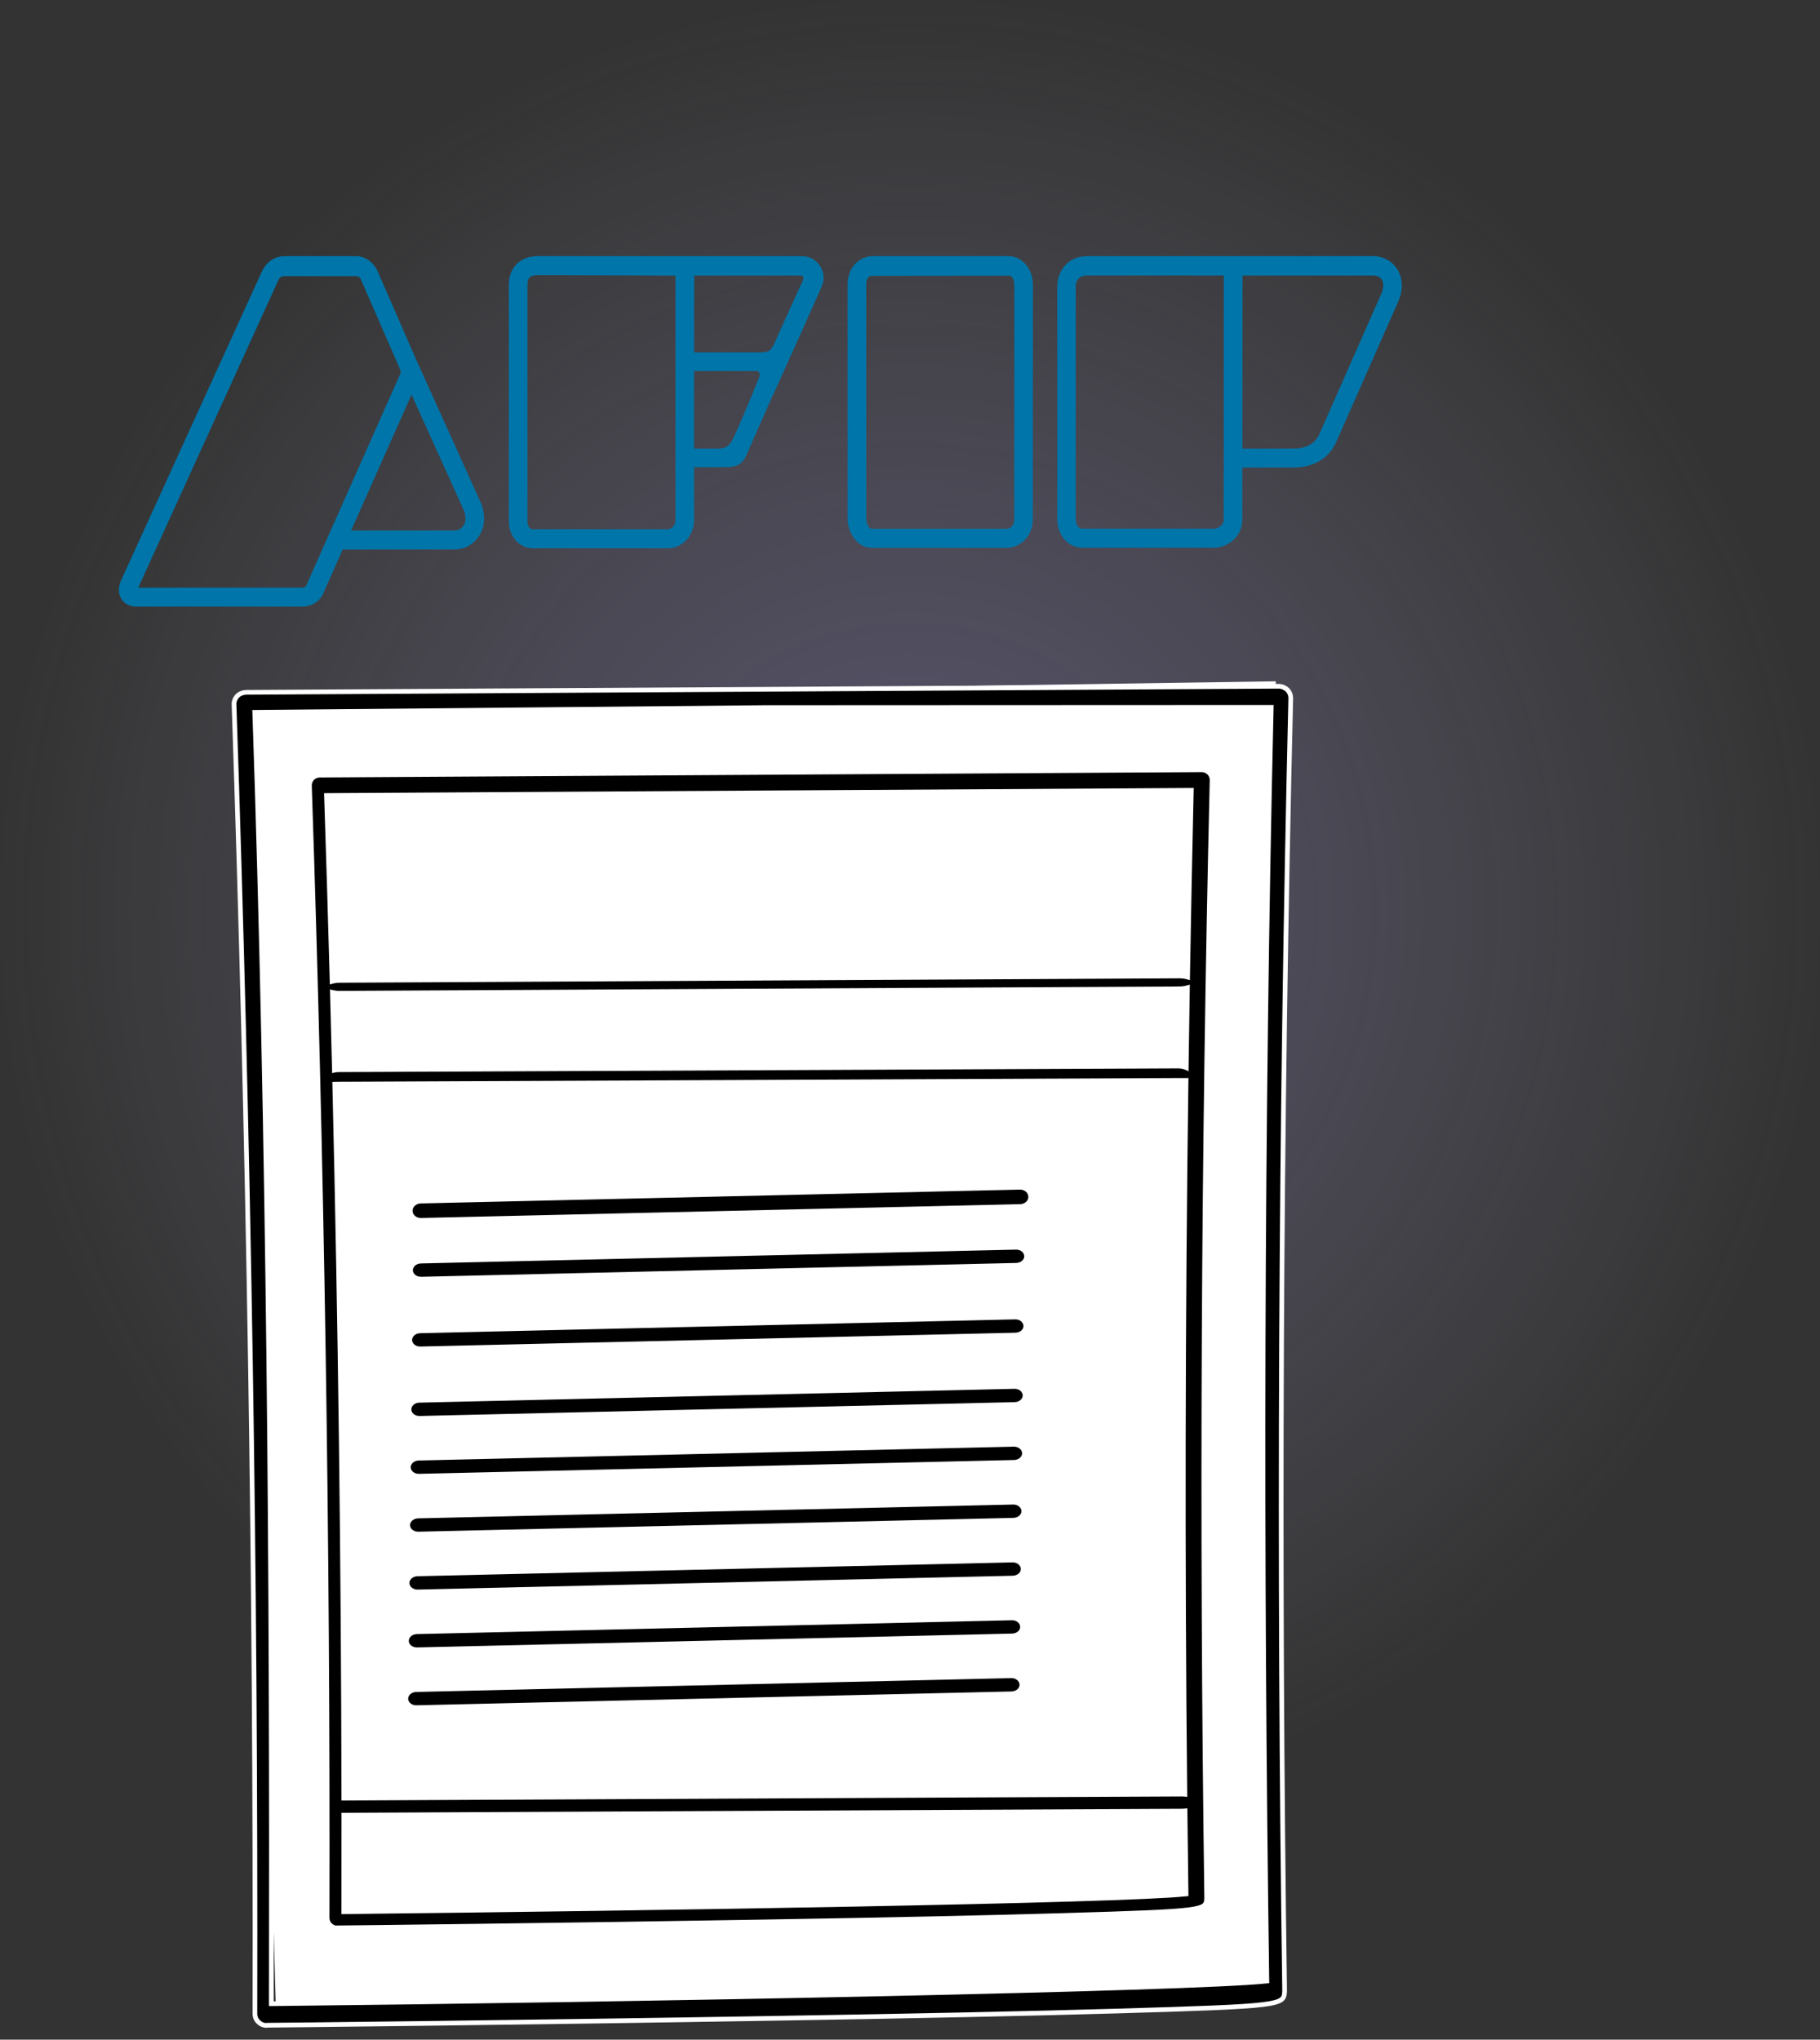<?xml version="1.0" encoding="UTF-8"?>
<svg xmlns="http://www.w3.org/2000/svg" width="199" height="223" viewBox="0 0 199 223" fill="none">
  <rect x="0" y="0" width="199" height="223" fill="#333333" stroke="none"/>
  <circle opacity="0.3" cx="99.5" cy="99.5" r="99.5" fill="url(#paint0_radial_1649_680)"></circle>
  <path d="M45.492 39.291L41.272 29.612C40.818 28.651 39.893 28.005 38.964 28.005H31.129C30.034 28.005 29.14 28.615 28.611 29.733L13.202 63.536C12.906 64.254 12.937 64.95 13.283 65.493C13.615 66.023 14.199 66.324 14.895 66.324H32.979C34.052 66.324 34.932 65.799 35.327 64.918L37.469 60.083L49.64 60.07C49.685 60.07 49.735 60.07 49.784 60.07C50.754 60.07 51.728 59.54 52.321 58.691C53.003 57.722 53.12 56.451 52.635 55.1L45.492 39.287V39.291ZM50.897 56.694C50.897 57.012 50.821 57.268 50.664 57.488C50.453 57.798 50.085 58 49.735 58H38.394L44.998 43.148L48.168 50.161C49.752 53.667 50.727 55.822 50.736 55.845C50.843 56.141 50.897 56.429 50.897 56.694ZM33.468 64.066C33.397 64.236 33.078 64.25 32.979 64.25H15.115L30.438 30.627C30.595 30.308 30.77 30.195 31.129 30.195H38.964C39.126 30.195 39.341 30.29 39.431 30.487L43.642 40.145L43.727 40.342C43.786 40.477 43.808 40.567 43.808 40.656C43.808 40.755 43.777 40.867 43.709 41.016L43.682 41.069C43.287 41.976 36.436 57.38 34.187 62.44L33.464 64.066H33.468Z" fill="#0075A9"></path>
  <path d="M110.306 28.005H95.413C94.677 28.014 93.986 28.332 93.46 28.898C92.957 29.446 92.684 30.231 92.684 31.111V56.734C92.684 58.26 93.734 59.895 95.301 59.895H110.108C111.464 59.895 112.927 58.705 112.927 56.792L112.941 31.215C112.941 29.971 112.47 29.221 112.07 28.813C111.567 28.287 110.939 28 110.306 28V28.005ZM110.319 30.142C110.44 30.142 110.548 30.186 110.633 30.281C110.804 30.451 110.907 30.802 110.907 31.215L110.898 56.788C110.898 57.739 110.117 57.816 110.108 57.816H95.301C95.094 57.816 94.717 57.367 94.717 56.729V31.197C94.704 30.802 94.785 30.492 94.933 30.326C95.041 30.213 95.202 30.16 95.422 30.16L110.319 30.142Z" fill="#0075A9"></path>
  <path d="M152.817 29.495C152.283 28.602 151.358 28.058 150.276 28.005H118.92C116.635 28.005 115.598 29.751 115.598 31.372V56.72C115.598 57.641 115.916 58.503 116.478 59.082C116.98 59.607 117.654 59.886 118.413 59.886H132.798C134.073 59.886 135.837 58.808 135.837 56.788V51.126L141.499 51.117C142.504 51.117 144.96 50.848 146.091 48.361L152.898 32.939C153.428 31.735 153.396 30.447 152.817 29.491V29.495ZM151.246 31.21C151.246 31.488 151.174 31.789 151.044 32.086L144.246 47.494C143.64 48.837 142.262 49.039 141.499 49.039L135.842 49.052L135.855 30.124H150.231C150.545 30.169 150.895 30.254 151.088 30.577C151.192 30.761 151.25 30.981 151.25 31.215L151.246 31.21ZM133.812 56.788C133.812 57.538 133.004 57.802 132.798 57.802H118.422C118.197 57.802 118.04 57.744 117.914 57.618C117.735 57.43 117.622 57.089 117.622 56.725V31.372C117.622 30.905 117.789 30.119 118.916 30.119H121.295C125.219 30.119 132.622 30.119 132.833 30.128H132.887C132.946 30.128 133.004 30.128 133.035 30.119H133.812L133.803 56.788H133.812Z" fill="#0075A9"></path>
  <path d="M87.731 28.005H58.831C56.891 28.005 55.639 29.23 55.639 31.134V57.021C55.639 58.66 56.788 59.944 58.256 59.944H73.072C74.423 59.944 75.887 58.759 75.887 56.846V51.081H78.397C79.281 51.068 80.031 51.122 80.619 50.87C80.992 50.709 81.302 50.386 81.562 49.874L84.337 43.579C84.382 43.458 84.476 43.269 84.593 43.022C84.732 42.735 84.907 42.376 85.086 41.958C85.23 41.635 85.392 41.272 85.562 40.894L86.097 39.705C86.285 39.282 86.469 38.861 86.671 38.434C86.761 38.241 86.846 38.043 86.936 37.841C87.048 37.586 87.161 37.325 87.277 37.092L89.841 31.349C90.164 30.608 90.106 29.773 89.688 29.113C89.248 28.422 88.516 28.009 87.731 28.009V28.005ZM87.843 30.424C87.843 30.483 87.834 30.532 87.825 30.564L84.974 36.854C84.269 38.528 84.206 38.528 82.608 38.528H75.891L75.9 30.128H87.574C87.654 30.128 87.758 30.146 87.807 30.249C87.834 30.294 87.847 30.348 87.847 30.424H87.843ZM78.617 49.043H75.887V40.571H82.729C82.837 40.571 82.94 40.634 83.008 40.733C83.052 40.804 83.07 40.876 83.07 40.971C83.07 41.056 83.052 41.15 83.021 41.227L82.976 41.334C82.41 42.735 81.005 46.201 80.085 48.087C79.771 48.724 79.281 49.043 78.617 49.043ZM57.677 31.134C57.677 30.348 57.969 30.079 58.831 30.079C58.858 30.079 60.963 30.088 63.55 30.097C67.693 30.11 73.063 30.133 73.144 30.133C73.166 30.133 73.189 30.133 73.216 30.133H73.853V56.851C73.849 57.789 73.072 57.865 73.063 57.865H58.247C57.919 57.865 57.668 57.506 57.668 57.026V31.134H57.677Z" fill="#0075A9"></path>
  <path d="M139.493 74.489L26.137 76.177L30.191 220.536L140.125 216.948L139.493 74.489Z" fill="white"></path>
  <path d="M29.157 221.449C28.809 221.445 28.485 221.304 28.255 221.072C28.002 220.84 27.867 220.494 27.871 220.15C27.975 172.66 27.204 124.519 25.59 77.033C25.57 76.689 25.713 76.346 25.948 76.096C26.183 75.847 26.533 75.713 26.882 75.694L139.8 75.031C140.172 75.035 140.495 75.177 140.748 75.409C141.001 75.664 141.136 75.987 141.132 76.354C140.013 123.236 139.792 170.747 140.461 217.626C140.461 217.672 140.46 217.695 140.46 217.74C140.351 219.231 140.326 219.345 121.974 219.877C112.844 220.144 100.115 220.417 84.158 220.677C56.982 221.136 29.482 221.43 29.204 221.426C29.18 221.449 29.18 221.449 29.157 221.449ZM27.855 77.883C29.432 124.52 29.761 172.409 29.666 219.073C69.939 218.644 130.382 217.468 138.519 216.594C137.866 170.472 137.932 123.465 138.997 77.34L83.62 77.364L27.855 77.883Z" fill="black" stroke="white" stroke-width="0.515" stroke-miterlimit="10"></path>
  <path fill-rule="evenodd" clip-rule="evenodd" d="M36.093 210.473C36.289 210.673 36.565 210.795 36.863 210.799C36.883 210.799 36.883 210.799 36.903 210.779C37.141 210.782 60.631 210.524 83.846 210.125C97.477 209.898 108.35 209.66 116.149 209.429C131.826 208.966 131.847 208.867 131.94 207.579L131.941 207.479C131.375 166.937 131.569 125.848 132.531 85.303C132.535 84.986 132.419 84.707 132.203 84.486C131.987 84.285 131.711 84.163 131.393 84.16L34.936 84.746C34.639 84.762 34.34 84.878 34.139 85.094C33.938 85.31 33.816 85.606 33.833 85.904C35.206 126.971 35.859 168.605 35.764 209.676C35.761 209.973 35.877 210.272 36.093 210.473ZM36.314 107.297C36.129 100.501 35.924 93.725 35.7 86.976L130.258 86.409C130.102 93.189 129.967 99.997 129.852 106.825C129.588 106.747 129.267 106.703 128.921 106.706L37.162 107.189C36.851 107.191 36.561 107.23 36.314 107.297ZM36.347 108.505C36.589 108.564 36.87 108.597 37.171 108.595L128.931 108.112C129.262 108.11 129.573 108.065 129.833 107.991C129.785 110.9 129.741 113.813 129.701 116.728C129.441 116.614 129.13 116.549 128.794 116.552L37.034 116.959C36.871 116.96 36.713 116.977 36.565 117.008C36.495 114.171 36.423 111.336 36.347 108.505ZM36.602 118.54L36.675 118.538C36.797 118.535 36.925 118.532 37.056 118.531L128.815 118.123C128.946 118.122 129.074 118.124 129.197 118.126C129.371 118.128 129.534 118.13 129.682 118.124C129.333 144.123 129.285 170.317 129.552 196.171C129.447 196.16 129.337 196.154 129.225 196.155L37.595 196.592C37.556 170.721 37.223 144.53 36.602 118.54ZM37.597 198.456C37.601 201.982 37.599 205.502 37.591 209.015C71.994 208.639 122.733 207.828 129.684 207.071C129.642 204.052 129.605 201.027 129.572 197.997C129.464 198.01 129.352 198.017 129.238 198.018L37.597 198.456ZM111.556 131.912L46.042 133.423C45.397 133.44 44.867 132.983 44.853 132.401C44.84 131.818 45.348 131.334 45.993 131.318L111.506 129.807C112.151 129.79 112.681 130.246 112.695 130.829C112.729 131.411 112.2 131.895 111.556 131.912ZM111.114 138.34L46.064 139.851C45.424 139.868 44.898 139.441 44.886 138.895C44.873 138.349 45.378 137.895 46.018 137.878L111.068 136.367C111.707 136.35 112.234 136.777 112.246 137.323C112.28 137.869 111.754 138.323 111.114 138.34ZM45.98 147.478L111.03 145.967C111.67 145.95 112.196 145.495 112.163 144.95C112.15 144.403 111.624 143.977 110.984 143.993L45.934 145.505C45.295 145.522 44.789 145.976 44.802 146.522C44.815 147.068 45.341 147.495 45.98 147.478ZM110.947 153.559L45.898 155.07C45.258 155.087 44.732 154.66 44.719 154.114C44.706 153.568 45.212 153.114 45.851 153.097L110.901 151.586C111.541 151.569 112.067 151.996 112.08 152.542C112.113 153.087 111.587 153.542 110.947 153.559ZM45.828 161.396L110.878 159.885C111.518 159.868 112.044 159.414 112.011 158.868C111.998 158.322 111.472 157.895 110.832 157.912L45.782 159.423C45.142 159.44 44.637 159.894 44.65 160.44C44.662 160.986 45.189 161.413 45.828 161.396ZM110.807 166.211L45.758 167.723C45.118 167.74 44.592 167.313 44.579 166.767C44.566 166.22 45.072 165.766 45.712 165.75L110.761 164.238C111.401 164.221 111.927 164.648 111.94 165.194C111.973 165.74 111.447 166.194 110.807 166.211ZM45.688 174.049L110.738 172.538C111.378 172.521 111.904 172.066 111.871 171.521C111.858 170.975 111.332 170.548 110.692 170.564L45.642 172.076C45.003 172.093 44.497 172.547 44.51 173.093C44.523 173.639 45.049 174.066 45.688 174.049ZM110.668 178.864L45.619 180.375C44.979 180.392 44.453 179.965 44.44 179.419C44.427 178.873 44.933 178.419 45.573 178.402L110.622 176.891C111.262 176.874 111.788 177.301 111.801 177.847C111.834 178.392 111.308 178.847 110.668 178.864ZM45.55 186.702L110.6 185.191C111.239 185.174 111.766 184.719 111.732 184.174C111.72 183.628 111.193 183.201 110.554 183.217L45.504 184.729C44.864 184.746 44.359 185.2 44.371 185.746C44.384 186.292 44.91 186.719 45.55 186.702Z" fill="black"></path>
  <path d="M36.093 210.473L36.277 210.292L36.268 210.284L36.093 210.473ZM36.903 210.779L36.906 210.522L36.799 210.52L36.722 210.595L36.903 210.779ZM83.846 210.125L83.841 209.867L83.841 209.867L83.846 210.125ZM116.149 209.429L116.141 209.171L116.141 209.171L116.149 209.429ZM131.94 207.579L132.197 207.597L132.198 207.589L132.198 207.581L131.94 207.579ZM131.941 207.479L132.199 207.482L132.199 207.476L131.941 207.479ZM132.531 85.303L132.789 85.309L132.789 85.306L132.531 85.303ZM132.203 84.486L132.387 84.306L132.378 84.297L132.203 84.486ZM131.393 84.16L131.396 83.902L131.392 83.902L131.393 84.16ZM34.936 84.746L34.935 84.488L34.922 84.489L34.936 84.746ZM34.139 85.094L34.328 85.27L34.328 85.27L34.139 85.094ZM33.833 85.904L34.09 85.896L34.09 85.89L33.833 85.904ZM35.764 209.676L36.022 209.678L36.022 209.676L35.764 209.676ZM35.7 86.976L35.698 86.719L35.434 86.72L35.442 86.985L35.7 86.976ZM36.314 107.297L36.056 107.304L36.065 107.631L36.381 107.545L36.314 107.297ZM130.258 86.409L130.515 86.415L130.521 86.15L130.256 86.152L130.258 86.409ZM129.852 106.825L129.78 107.072L130.104 107.167L130.11 106.829L129.852 106.825ZM128.921 106.706L128.922 106.963L128.923 106.963L128.921 106.706ZM37.162 107.189L37.16 106.931L37.16 106.931L37.162 107.189ZM37.171 108.595L37.17 108.337L37.169 108.337L37.171 108.595ZM36.347 108.505L36.408 108.254L36.08 108.174L36.089 108.512L36.347 108.505ZM128.931 108.112L128.932 108.37L128.932 108.37L128.931 108.112ZM129.833 107.991L130.091 107.995L130.096 107.647L129.762 107.743L129.833 107.991ZM129.701 116.728L129.598 116.964L129.953 117.119L129.959 116.731L129.701 116.728ZM128.794 116.552L128.795 116.809L128.796 116.809L128.794 116.552ZM37.034 116.959L37.033 116.702L37.032 116.702L37.034 116.959ZM36.565 117.008L36.307 117.014L36.314 117.323L36.617 117.261L36.565 117.008ZM36.675 118.538L36.681 118.796L36.681 118.796L36.675 118.538ZM36.602 118.54L36.595 118.283L36.338 118.289L36.344 118.546L36.602 118.54ZM37.056 118.531L37.054 118.273L37.054 118.273L37.056 118.531ZM128.815 118.123L128.817 118.381L128.817 118.381L128.815 118.123ZM129.197 118.126L129.193 118.383L129.197 118.126ZM129.682 118.124L129.94 118.128L129.943 117.857L129.672 117.867L129.682 118.124ZM129.552 196.171L129.524 196.427L129.813 196.459L129.81 196.168L129.552 196.171ZM129.225 196.155L129.227 196.412L129.227 196.412L129.225 196.155ZM37.595 196.592L37.337 196.592L37.338 196.851L37.596 196.85L37.595 196.592ZM37.597 198.456L37.596 198.198L37.339 198.199L37.34 198.456L37.597 198.456ZM37.591 209.015L37.333 209.014L37.333 209.275L37.594 209.272L37.591 209.015ZM129.684 207.071L129.712 207.327L129.945 207.302L129.942 207.068L129.684 207.071ZM129.572 197.997L129.829 197.994L129.826 197.705L129.54 197.741L129.572 197.997ZM129.238 198.018L129.239 198.276L129.24 198.276L129.238 198.018ZM46.042 133.423L46.036 133.165L46.035 133.165L46.042 133.423ZM111.556 131.912L111.562 132.17L111.562 132.17L111.556 131.912ZM44.853 132.401L44.596 132.407L44.596 132.407L44.853 132.401ZM45.993 131.318L45.987 131.06L45.986 131.06L45.993 131.318ZM111.506 129.807L111.512 130.064L111.513 130.064L111.506 129.807ZM112.695 130.829L112.437 130.835L112.438 130.844L112.695 130.829ZM46.064 139.851L46.058 139.594L46.057 139.594L46.064 139.851ZM111.114 138.34L111.12 138.598L111.121 138.598L111.114 138.34ZM44.886 138.895L45.143 138.889L44.886 138.895ZM46.018 137.878L46.012 137.621L46.011 137.621L46.018 137.878ZM111.068 136.367L111.074 136.624L111.075 136.624L111.068 136.367ZM112.246 137.323L111.989 137.329L111.989 137.339L112.246 137.323ZM111.03 145.967L111.036 146.224L111.037 146.224L111.03 145.967ZM45.98 147.478L45.975 147.22L45.974 147.22L45.98 147.478ZM112.163 144.95L111.905 144.956L111.906 144.965L112.163 144.95ZM110.984 143.993L110.99 144.251L110.991 144.251L110.984 143.993ZM45.934 145.505L45.928 145.247L45.928 145.247L45.934 145.505ZM44.802 146.522L45.059 146.516L44.802 146.522ZM45.898 155.07L45.892 154.813L45.891 154.813L45.898 155.07ZM110.947 153.559L110.953 153.816L110.954 153.816L110.947 153.559ZM44.719 154.114L44.977 154.108L44.719 154.114ZM45.851 153.097L45.845 152.839L45.845 152.839L45.851 153.097ZM110.901 151.586L110.907 151.843L110.908 151.843L110.901 151.586ZM112.08 152.542L111.822 152.548L111.822 152.558L112.08 152.542ZM110.878 159.885L110.884 160.142L110.885 160.142L110.878 159.885ZM45.828 161.396L45.822 161.139L45.822 161.139L45.828 161.396ZM112.011 158.868L111.753 158.874L111.753 158.884L112.011 158.868ZM110.832 157.912L110.838 158.169L110.839 158.169L110.832 157.912ZM45.782 159.423L45.776 159.166L45.776 159.166L45.782 159.423ZM44.65 160.44L44.907 160.434L44.65 160.44ZM45.758 167.723L45.752 167.465L45.751 167.465L45.758 167.723ZM110.807 166.211L110.813 166.469L110.814 166.469L110.807 166.211ZM44.579 166.767L44.837 166.76L44.579 166.767ZM45.712 165.75L45.706 165.492L45.705 165.492L45.712 165.75ZM110.761 164.238L110.767 164.496L110.768 164.496L110.761 164.238ZM111.94 165.194L111.682 165.2L111.683 165.21L111.94 165.194ZM110.738 172.538L110.744 172.795L110.745 172.795L110.738 172.538ZM45.688 174.049L45.682 173.792L45.682 173.792L45.688 174.049ZM111.871 171.521L111.613 171.527L111.613 171.536L111.871 171.521ZM110.692 170.564L110.698 170.822L110.699 170.822L110.692 170.564ZM45.642 172.076L45.636 171.818L45.636 171.818L45.642 172.076ZM44.51 173.093L44.767 173.087L44.51 173.093ZM45.619 180.375L45.613 180.118L45.612 180.118L45.619 180.375ZM110.668 178.864L110.674 179.121L110.675 179.121L110.668 178.864ZM44.44 179.419L44.698 179.413L44.44 179.419ZM45.573 178.402L45.567 178.144L45.566 178.144L45.573 178.402ZM110.622 176.891L110.628 177.148L110.629 177.148L110.622 176.891ZM111.801 177.847L111.543 177.853L111.544 177.863L111.801 177.847ZM110.6 185.191L110.606 185.448L110.607 185.448L110.6 185.191ZM45.55 186.702L45.544 186.445L45.543 186.445L45.55 186.702ZM111.732 184.174L111.475 184.18L111.475 184.189L111.732 184.174ZM110.554 183.217L110.56 183.475L110.56 183.475L110.554 183.217ZM45.504 184.729L45.498 184.471L45.497 184.471L45.504 184.729ZM44.371 185.746L44.629 185.74L44.371 185.746ZM36.866 210.541C36.637 210.539 36.425 210.445 36.277 210.293L35.908 210.653C36.152 210.902 36.494 211.052 36.86 211.056L36.866 210.541ZM36.722 210.595C36.715 210.602 36.717 210.6 36.721 210.597C36.724 210.594 36.742 210.578 36.77 210.565C36.802 210.549 36.832 210.544 36.852 210.542C36.864 210.541 36.875 210.541 36.866 210.541L36.86 211.056C36.86 211.056 36.879 211.057 36.897 211.055C36.923 211.053 36.958 211.046 36.995 211.028C37.028 211.012 37.051 210.993 37.061 210.984C37.07 210.976 37.08 210.967 37.083 210.964L36.722 210.595ZM83.841 209.867C72.234 210.067 60.559 210.231 51.755 210.345C47.353 210.402 43.669 210.447 41.07 210.477C39.771 210.492 38.743 210.503 38.033 210.511C37.678 210.514 37.402 210.517 37.212 210.519C37.116 210.52 37.042 210.521 36.99 210.521C36.964 210.521 36.944 210.521 36.929 210.522C36.922 210.522 36.916 210.522 36.912 210.522C36.907 210.522 36.905 210.522 36.906 210.522L36.9 211.037C37.142 211.04 60.638 210.782 83.85 210.383L83.841 209.867ZM116.141 209.171C108.344 209.403 97.472 209.64 83.841 209.867L83.85 210.383C97.481 210.156 108.356 209.918 116.157 209.686L116.141 209.171ZM131.683 207.56C131.659 207.895 131.638 208.022 131.482 208.141C131.389 208.212 131.234 208.287 130.968 208.36C130.704 208.432 130.345 208.498 129.857 208.558C127.895 208.799 123.987 208.94 116.141 209.171L116.157 209.686C123.987 209.455 127.928 209.315 129.92 209.069C130.42 209.008 130.806 208.938 131.104 208.857C131.401 208.776 131.627 208.679 131.794 208.551C132.158 208.275 132.175 207.907 132.197 207.597L131.683 207.56ZM131.684 207.477L131.682 207.576L132.198 207.581L132.199 207.482L131.684 207.477ZM132.274 85.297C131.312 125.846 131.118 166.938 131.684 207.483L132.199 207.476C131.633 166.937 131.827 125.851 132.789 85.309L132.274 85.297ZM132.019 84.666C132.188 84.839 132.276 85.053 132.274 85.3L132.789 85.306C132.793 84.919 132.65 84.575 132.387 84.306L132.019 84.666ZM131.39 84.418C131.639 84.42 131.855 84.515 132.028 84.675L132.378 84.297C132.119 84.056 131.782 83.906 131.396 83.902L131.39 84.418ZM34.938 85.004L131.395 84.418L131.392 83.902L34.935 84.488L34.938 85.004ZM34.328 85.27C34.474 85.112 34.705 85.017 34.951 85.003L34.922 84.489C34.572 84.508 34.206 84.644 33.95 84.919L34.328 85.27ZM34.09 85.89C34.078 85.671 34.169 85.441 34.328 85.27L33.95 84.919C33.708 85.18 33.554 85.543 33.575 85.919L34.09 85.89ZM36.022 209.676C36.117 168.603 35.464 126.965 34.09 85.896L33.575 85.913C34.948 126.977 35.601 168.608 35.507 209.675L36.022 209.676ZM36.268 210.284C36.111 210.138 36.019 209.911 36.022 209.678L35.507 209.673C35.502 210.035 35.642 210.406 35.917 210.662L36.268 210.284ZM35.442 86.985C35.667 93.733 35.871 100.508 36.056 107.304L36.572 107.29C36.387 100.493 36.182 93.716 35.958 86.968L35.442 86.985ZM130.256 86.152L35.698 86.719L35.702 87.234L130.259 86.667L130.256 86.152ZM130.11 106.829C130.225 100.002 130.36 93.194 130.515 86.415L130 86.403C129.844 93.184 129.709 99.992 129.595 106.82L130.11 106.829ZM128.923 106.963C129.247 106.961 129.543 107.003 129.78 107.072L129.925 106.577C129.633 106.492 129.287 106.445 128.919 106.448L128.923 106.963ZM37.163 107.446L128.922 106.963L128.92 106.448L37.16 106.931L37.163 107.446ZM36.381 107.545C36.604 107.485 36.872 107.448 37.163 107.446L37.16 106.931C36.829 106.933 36.517 106.975 36.247 107.048L36.381 107.545ZM37.169 108.337C36.888 108.339 36.627 108.308 36.408 108.254L36.285 108.755C36.55 108.82 36.853 108.855 37.173 108.853L37.169 108.337ZM128.929 107.854L37.17 108.337L37.173 108.853L128.932 108.37L128.929 107.854ZM129.762 107.743C129.527 107.81 129.239 107.852 128.929 107.854L128.932 108.37C129.284 108.367 129.619 108.32 129.904 108.238L129.762 107.743ZM129.959 116.731C129.999 113.816 130.043 110.904 130.091 107.995L129.575 107.986C129.528 110.896 129.483 113.809 129.443 116.724L129.959 116.731ZM128.796 116.809C129.098 116.807 129.374 116.866 129.598 116.964L129.804 116.492C129.509 116.363 129.161 116.291 128.792 116.294L128.796 116.809ZM37.035 117.217L128.795 116.809L128.793 116.294L37.033 116.702L37.035 117.217ZM36.617 117.261C36.748 117.233 36.889 117.218 37.036 117.217L37.032 116.702C36.852 116.703 36.678 116.722 36.512 116.756L36.617 117.261ZM36.089 108.512C36.165 111.343 36.238 114.177 36.307 117.014L36.822 117.002C36.753 114.164 36.68 111.329 36.604 108.498L36.089 108.512ZM36.668 118.281L36.595 118.283L36.608 118.798L36.681 118.796L36.668 118.281ZM37.054 118.273C36.92 118.274 36.79 118.278 36.668 118.281L36.681 118.796C36.804 118.793 36.929 118.79 37.057 118.789L37.054 118.273ZM128.814 117.866L37.054 118.273L37.057 118.789L128.817 118.381L128.814 117.866ZM129.2 117.868C129.078 117.866 128.947 117.865 128.814 117.866L128.817 118.381C128.945 118.38 129.07 118.382 129.193 118.383L129.2 117.868ZM129.672 117.867C129.532 117.872 129.375 117.87 129.2 117.868L129.193 118.383C129.366 118.385 129.536 118.388 129.691 118.382L129.672 117.867ZM129.81 196.168C129.542 170.317 129.591 144.125 129.94 118.128L129.424 118.121C129.076 144.122 129.027 170.318 129.295 196.174L129.81 196.168ZM129.227 196.412C129.329 196.412 129.429 196.417 129.524 196.427L129.58 195.915C129.465 195.902 129.345 195.896 129.224 195.897L129.227 196.412ZM37.596 196.85L129.227 196.412L129.224 195.897L37.594 196.334L37.596 196.85ZM36.344 118.546C36.966 144.534 37.298 170.724 37.337 196.592L37.853 196.592C37.814 170.719 37.481 144.526 36.859 118.534L36.344 118.546ZM37.34 198.456C37.343 201.982 37.341 205.502 37.333 209.014L37.849 209.015C37.856 205.502 37.858 201.982 37.855 198.455L37.34 198.456ZM37.594 209.272C54.796 209.085 76.082 208.788 93.937 208.444C111.782 208.099 126.222 207.708 129.712 207.327L129.656 206.815C126.195 207.192 111.789 207.584 93.927 207.928C76.074 208.273 54.789 208.569 37.588 208.757L37.594 209.272ZM129.942 207.068C129.9 204.048 129.863 201.024 129.829 197.994L129.314 197.999C129.347 201.03 129.385 204.055 129.427 207.075L129.942 207.068ZM129.54 197.741C129.442 197.753 129.34 197.76 129.236 197.76L129.24 198.276C129.364 198.275 129.485 198.267 129.603 198.252L129.54 197.741ZM129.237 197.76L37.596 198.198L37.599 198.713L129.239 198.276L129.237 197.76ZM46.048 133.681L111.562 132.17L111.55 131.654L46.036 133.165L46.048 133.681ZM44.596 132.407C44.613 133.156 45.287 133.7 46.048 133.681L46.035 133.165C45.508 133.179 45.121 132.811 45.111 132.395L44.596 132.407ZM45.986 131.06C45.224 131.08 44.578 131.658 44.596 132.407L45.111 132.395C45.101 131.978 45.472 131.589 45.999 131.575L45.986 131.06ZM111.501 129.549L45.987 131.06L45.998 131.575L111.512 130.064L111.501 129.549ZM112.953 130.823C112.935 130.074 112.261 129.529 111.5 129.549L111.513 130.064C112.04 130.051 112.428 130.419 112.437 130.835L112.953 130.823ZM111.562 132.17C112.314 132.15 112.997 131.576 112.952 130.814L112.438 130.844C112.461 131.246 112.085 131.64 111.549 131.655L111.562 132.17ZM46.07 140.109L111.12 138.598L111.108 138.082L46.058 139.594L46.07 140.109ZM44.628 138.901C44.645 139.627 45.328 140.129 46.071 140.109L46.057 139.594C45.52 139.608 45.152 139.256 45.143 138.889L44.628 138.901ZM46.011 137.621C45.269 137.64 44.611 138.176 44.628 138.901L45.143 138.889C45.135 138.522 45.488 138.15 46.025 138.136L46.011 137.621ZM111.062 136.109L46.012 137.621L46.024 138.136L111.074 136.624L111.062 136.109ZM112.504 137.317C112.487 136.591 111.803 136.09 111.061 136.109L111.075 136.624C111.612 136.61 111.98 136.962 111.989 137.329L112.504 137.317ZM111.121 138.598C111.852 138.578 112.549 138.047 112.504 137.307L111.989 137.339C112.011 137.69 111.655 138.068 111.107 138.082L111.121 138.598ZM111.024 145.709L45.975 147.22L45.986 147.736L111.036 146.224L111.024 145.709ZM111.906 144.965C111.927 145.317 111.571 145.695 111.023 145.709L111.037 146.224C111.769 146.205 112.465 145.674 112.42 144.934L111.906 144.965ZM110.991 144.251C111.528 144.237 111.897 144.589 111.905 144.956L112.42 144.944C112.403 144.218 111.72 143.716 110.977 143.736L110.991 144.251ZM45.941 145.763L110.99 144.251L110.978 143.736L45.928 145.247L45.941 145.763ZM45.059 146.516C45.051 146.148 45.404 145.777 45.941 145.762L45.928 145.247C45.186 145.267 44.527 145.803 44.544 146.528L45.059 146.516ZM45.974 147.22C45.437 147.235 45.068 146.882 45.059 146.516L44.544 146.528C44.561 147.253 45.245 147.755 45.987 147.736L45.974 147.22ZM45.903 155.328L110.953 153.816L110.941 153.301L45.892 154.813L45.903 155.328ZM44.461 154.12C44.478 154.846 45.162 155.347 45.904 155.328L45.891 154.813C45.354 154.827 44.985 154.475 44.977 154.108L44.461 154.12ZM45.845 152.839C45.102 152.859 44.444 153.395 44.461 154.12L44.977 154.108C44.968 153.74 45.321 153.369 45.858 153.355L45.845 152.839ZM110.895 151.328L45.845 152.839L45.857 153.355L110.907 151.843L110.895 151.328ZM112.337 152.536C112.32 151.81 111.637 151.308 110.894 151.328L110.908 151.843C111.445 151.829 111.813 152.181 111.822 152.548L112.337 152.536ZM110.954 153.816C111.686 153.797 112.382 153.266 112.337 152.526L111.822 152.558C111.844 152.909 111.488 153.287 110.94 153.301L110.954 153.816ZM110.872 159.627L45.822 161.139L45.834 161.654L110.884 160.142L110.872 159.627ZM111.753 158.884C111.775 159.235 111.419 159.613 110.871 159.627L110.885 160.142C111.617 160.123 112.313 159.592 112.268 158.852L111.753 158.884ZM110.839 158.169C111.376 158.155 111.744 158.507 111.753 158.874L112.268 158.862C112.251 158.136 111.568 157.634 110.825 157.654L110.839 158.169ZM45.788 159.681L110.838 158.169L110.826 157.654L45.776 159.166L45.788 159.681ZM44.907 160.434C44.899 160.066 45.252 159.695 45.789 159.681L45.776 159.166C45.033 159.185 44.375 159.721 44.392 160.446L44.907 160.434ZM45.822 161.139C45.285 161.153 44.916 160.801 44.907 160.434L44.392 160.446C44.409 161.172 45.093 161.673 45.835 161.654L45.822 161.139ZM45.764 167.98L110.813 166.469L110.801 165.954L45.752 167.465L45.764 167.98ZM44.321 166.773C44.338 167.498 45.022 168 45.764 167.98L45.751 167.465C45.214 167.479 44.845 167.127 44.837 166.76L44.321 166.773ZM45.705 165.492C44.963 165.511 44.304 166.048 44.321 166.773L44.837 166.76C44.828 166.393 45.181 166.021 45.718 166.007L45.705 165.492ZM110.755 163.98L45.706 165.492L45.718 166.007L110.767 164.496L110.755 163.98ZM112.197 165.188C112.18 164.463 111.497 163.961 110.754 163.98L110.768 164.496C111.305 164.482 111.674 164.834 111.682 165.2L112.197 165.188ZM110.814 166.469C111.546 166.45 112.242 165.918 112.197 165.179L111.683 165.21C111.704 165.562 111.348 165.939 110.8 165.954L110.814 166.469ZM110.732 172.28L45.682 173.792L45.694 174.307L110.744 172.795L110.732 172.28ZM111.613 171.536C111.635 171.888 111.279 172.266 110.731 172.28L110.745 172.795C111.477 172.776 112.173 172.245 112.128 171.505L111.613 171.536ZM110.699 170.822C111.236 170.808 111.604 171.16 111.613 171.527L112.128 171.515C112.111 170.789 111.428 170.287 110.685 170.307L110.699 170.822ZM45.648 172.334L110.698 170.822L110.686 170.307L45.636 171.818L45.648 172.334ZM44.767 173.087C44.759 172.719 45.112 172.348 45.649 172.334L45.636 171.818C44.894 171.838 44.235 172.374 44.252 173.099L44.767 173.087ZM45.682 173.792C45.145 173.806 44.776 173.454 44.767 173.087L44.252 173.099C44.269 173.825 44.953 174.326 45.695 174.307L45.682 173.792ZM45.625 180.633L110.674 179.121L110.662 178.606L45.613 180.118L45.625 180.633ZM44.182 179.425C44.199 180.151 44.883 180.652 45.626 180.633L45.612 180.118C45.075 180.132 44.706 179.78 44.698 179.413L44.182 179.425ZM45.566 178.144C44.824 178.164 44.166 178.7 44.182 179.425L44.698 179.413C44.689 179.045 45.042 178.674 45.579 178.66L45.566 178.144ZM110.616 176.633L45.567 178.144L45.579 178.66L110.628 177.148L110.616 176.633ZM112.059 177.841C112.042 177.115 111.358 176.613 110.616 176.633L110.629 177.148C111.166 177.134 111.535 177.486 111.543 177.853L112.059 177.841ZM110.675 179.121C111.407 179.102 112.103 178.571 112.058 177.831L111.544 177.863C111.565 178.214 111.209 178.592 110.662 178.606L110.675 179.121ZM110.594 184.933L45.544 186.445L45.556 186.96L110.606 185.448L110.594 184.933ZM111.475 184.189C111.497 184.541 111.141 184.919 110.593 184.933L110.607 185.448C111.338 185.429 112.035 184.898 111.99 184.158L111.475 184.189ZM110.56 183.475C111.098 183.461 111.466 183.813 111.475 184.18L111.99 184.168C111.973 183.442 111.289 182.94 110.547 182.96L110.56 183.475ZM45.51 184.987L110.56 183.475L110.548 182.96L45.498 184.471L45.51 184.987ZM44.629 185.74C44.62 185.372 44.974 185.001 45.511 184.987L45.497 184.471C44.755 184.491 44.097 185.027 44.114 185.752L44.629 185.74ZM45.543 186.445C45.006 186.459 44.638 186.107 44.629 185.74L44.114 185.752C44.131 186.478 44.815 186.979 45.557 186.96L45.543 186.445Z" fill="white"></path>
  <defs>
    <radialGradient id="paint0_radial_1649_680" cx="0" cy="0" r="1" gradientUnits="userSpaceOnUse" gradientTransform="translate(99.5 99.5) rotate(90) scale(99.5)">
      <stop stop-color="#B09FFF"></stop>
      <stop offset="1" stop-color="#DBD3FF" stop-opacity="0"></stop>
    </radialGradient>
  </defs>
</svg>
